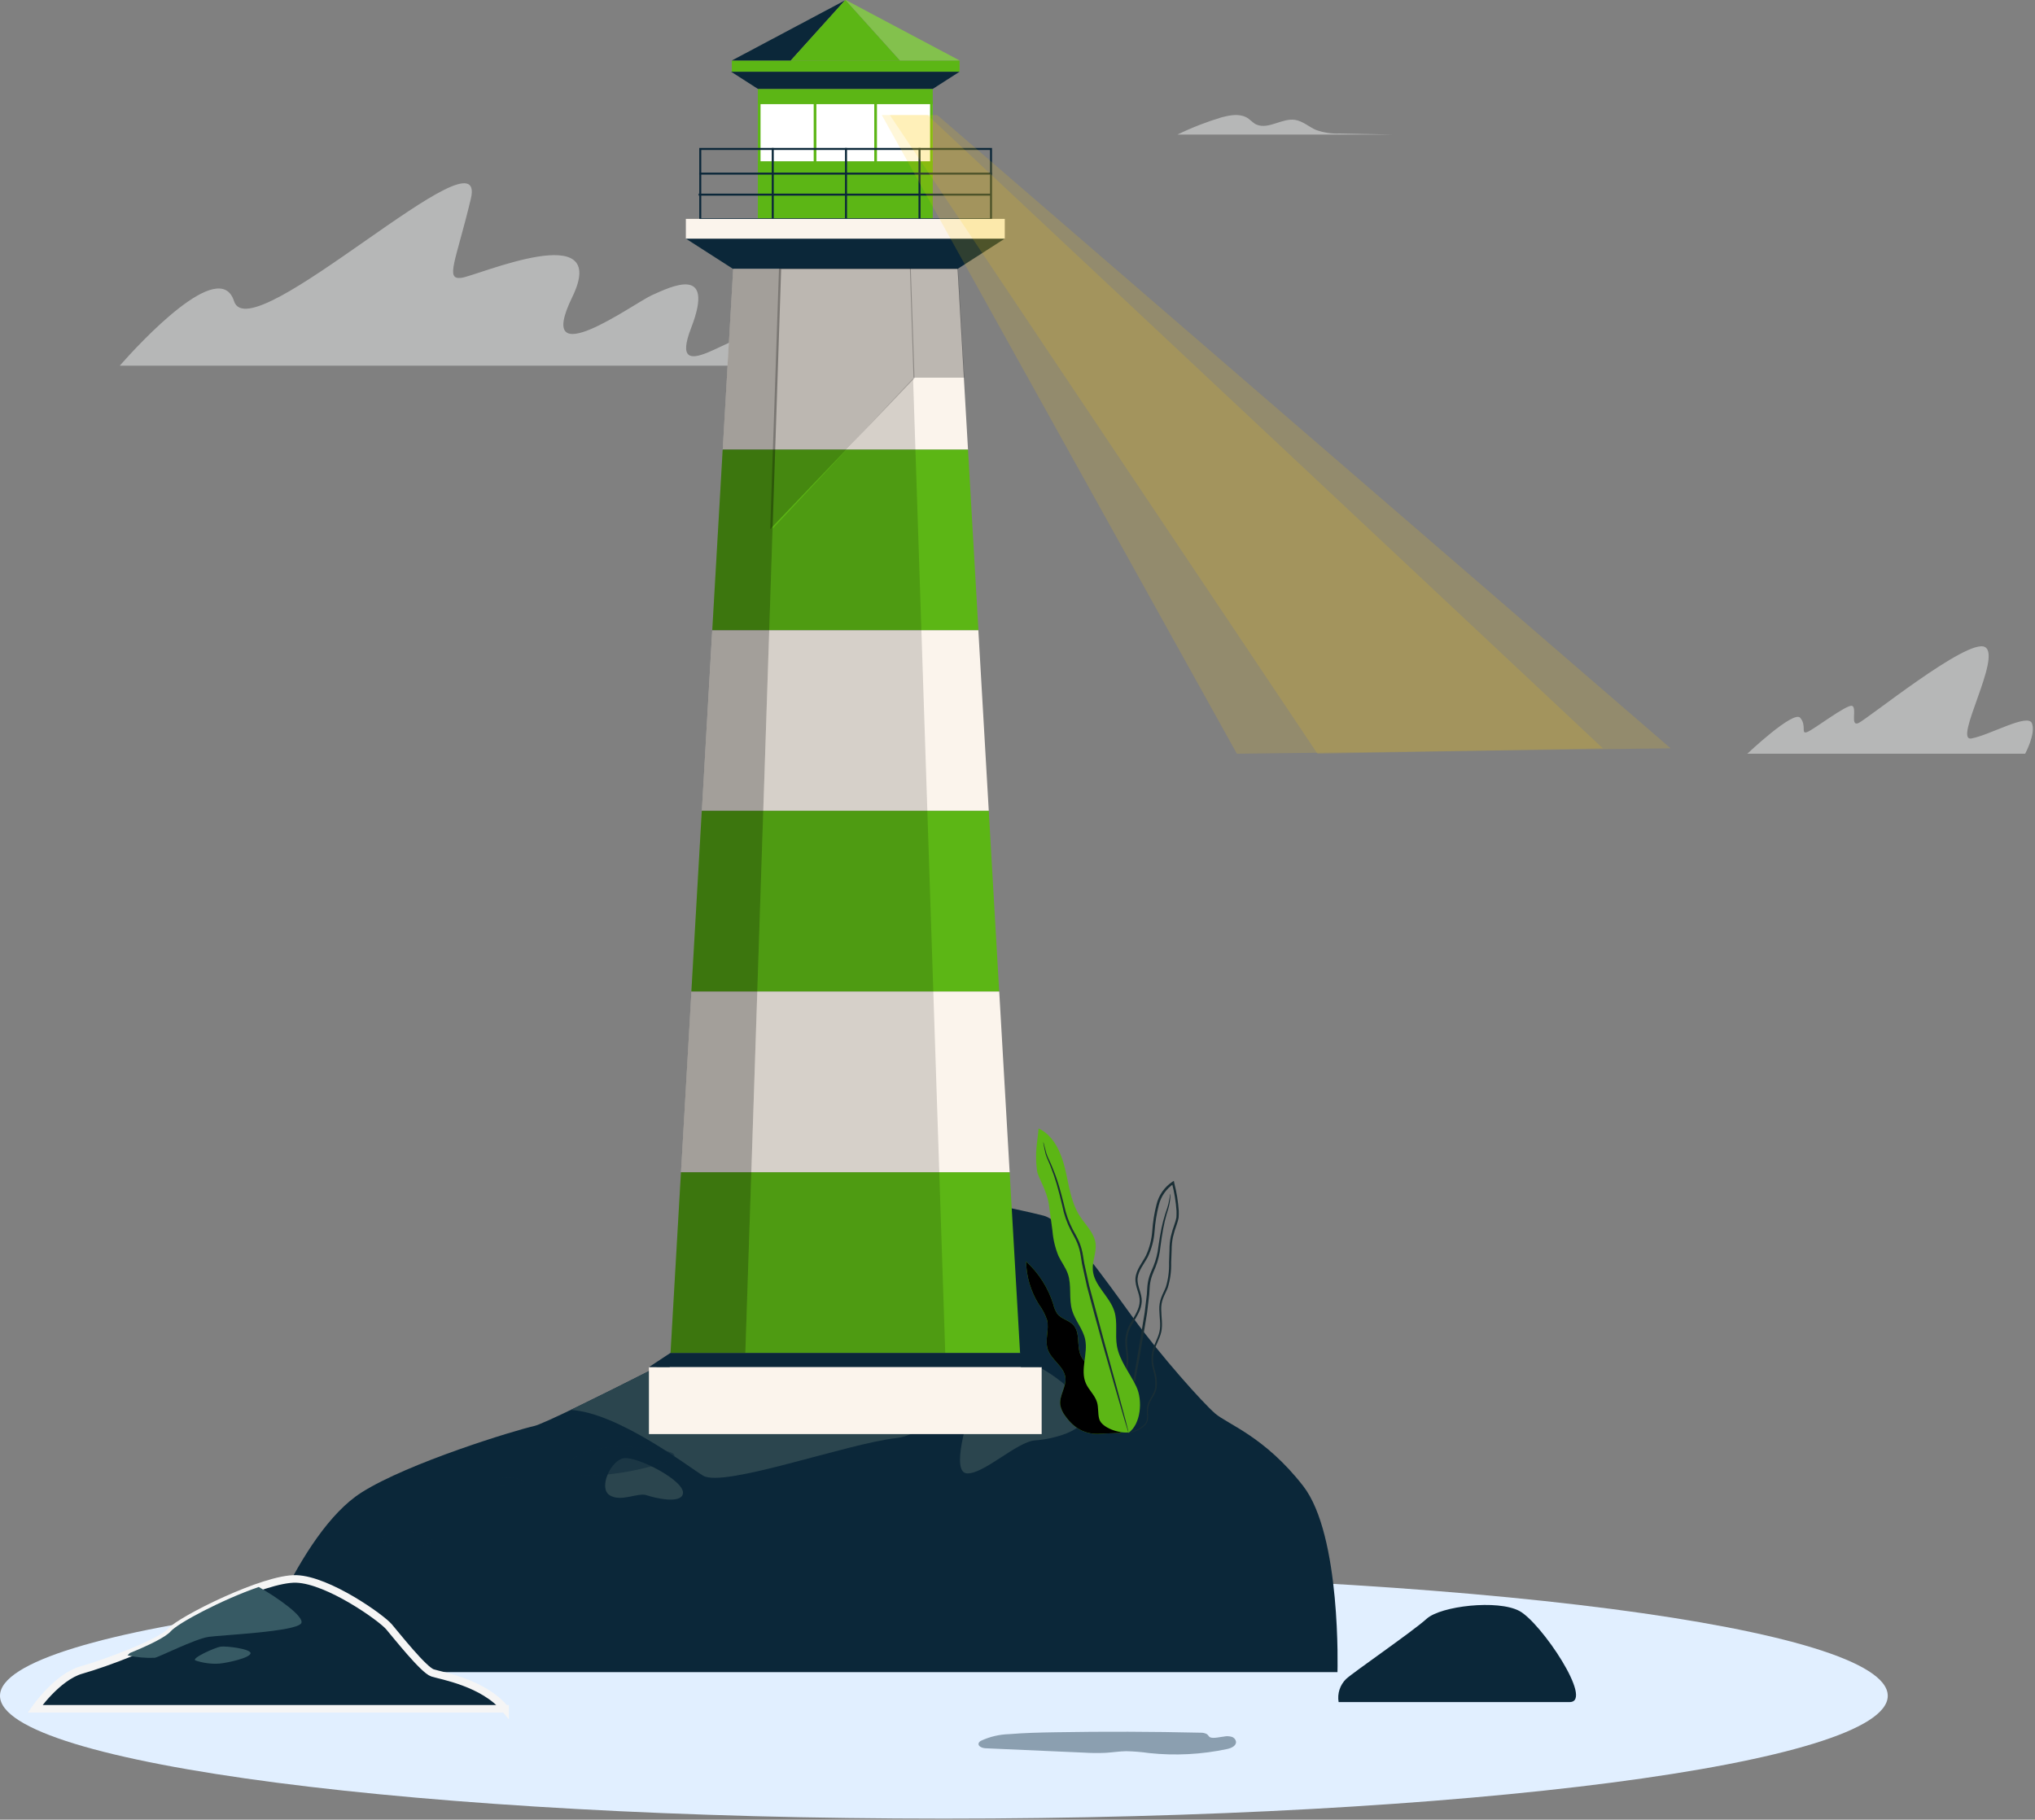 <svg width="539" height="482" viewBox="0 0 539 482" fill="none" xmlns="http://www.w3.org/2000/svg">
<rect x="0" y="0" width="539" height="482" fill="#808080" stroke="none"/>
<g clip-path="url(#clip0_2659_36814)">
<path d="M250 481.723C388.071 481.723 500 467.155 500 449.185C500 431.214 388.071 416.646 250 416.646C111.929 416.646 0 431.214 0 449.185C0 467.155 111.929 481.723 250 481.723Z" fill="#E1EFFF"/>
<path d="M311.852 35.653C315.632 33.81 319.562 32.279 323.592 31.067C325.712 30.516 328.052 30.066 330.022 31.027C331.022 31.508 331.842 32.619 332.862 33.029C336.092 34.321 339.602 31.217 343.042 31.758C345.082 32.078 346.692 33.62 348.592 34.431C350.602 35.142 352.722 35.462 354.852 35.372C359.152 35.462 364.592 35.552 368.892 35.642H311.852V35.653Z" fill="#B6B7B7"/>
<path d="M198.401 96.876C200.951 93.181 200.481 90.558 199.351 89.567C195.841 86.483 176.551 103.704 183.061 86.853C189.571 70.004 177.631 75.981 172.741 78.153C167.851 80.326 141.251 99.899 151.571 78.694C161.891 57.489 126.511 73.047 122.171 73.598C117.831 74.148 120.741 69.253 124.711 52.653C129.511 32.559 66.331 93.371 61.991 79.775C58.201 67.901 37.011 90.858 31.711 96.865H198.401V96.876Z" fill="#B6B7B7"/>
<path d="M462.801 199.648C462.801 199.648 475.011 188.094 476.801 190.117C478.591 192.139 476.911 194.492 478.591 193.931C480.271 193.371 489.231 186.422 490.571 186.973C491.911 187.524 490.011 192.359 492.141 191.568C494.271 190.777 521.151 168.911 525.741 171.384C530.331 173.857 517.231 196.504 522.161 195.603C527.091 194.702 537.061 188.875 538.181 191.568C539.301 194.262 536.391 199.648 536.391 199.648H462.801V199.648Z" fill="#B6B7B7"/>
<path d="M66.359 442.918H354.249C354.249 442.918 355.329 406.664 345.149 393.589C334.969 380.513 325.159 377.259 321.859 374.416C318.559 371.573 307.519 359.228 300.089 349.006C292.659 338.784 281.939 323.435 276.439 322.014C270.939 320.592 245.639 314.895 240.419 317.168C235.199 319.441 206.949 345.922 203.919 347.053C200.889 348.185 146.379 376.649 141.429 377.74C136.479 378.831 108.209 387.441 95.779 395.311C78.729 406.104 66.359 442.918 66.359 442.918" fill="#0B2739"/>
<path d="M151.152 373.455C163.792 374.196 182.512 388.653 186.222 390.875C191.672 394.159 224.442 382.345 237.372 380.924C250.302 379.502 254.412 358.767 253.632 355.423C252.852 352.079 267.762 346.102 265.902 338.113C264.812 333.437 231.172 324.106 231.172 324.106C220.862 332.716 206.072 346.252 203.922 347.063C201.562 347.944 168.312 365.235 151.162 373.465" fill="#2B454E"/>
<path d="M287.551 374.466C287.301 368.95 273.111 359.438 269.401 360.309C265.691 361.18 258.471 369.1 257.441 372.173C256.411 375.247 251.671 390.175 256.201 390.275C260.731 390.375 269.401 381.855 274.141 381.535C278.881 381.214 287.751 379.002 287.541 374.466" fill="#2B454E"/>
<path d="M180.87 395.761C181.77 392.317 168.6 385.629 165.17 386.26C161.74 386.891 158.45 394.139 161.47 396.052C164.49 397.964 168.93 395.271 171.25 396.052C173.57 396.833 180.18 398.374 180.86 395.751" fill="#2B454E"/>
<path d="M354.541 450.847H415.721C422.311 450.847 408.201 429.802 402.441 426.718C396.681 423.635 381.601 425.397 377.881 428.771C374.161 432.145 358.471 442.928 356.541 444.72C354.911 446.312 354.171 448.594 354.551 450.837" fill="#0B2739"/>
<path d="M133.771 452.619H9.301C9.301 452.619 15.141 444.169 21.561 442.357C27.981 440.545 42.581 435.118 45.211 432.105C47.841 429.091 70.031 417.928 78.501 418.228C86.971 418.528 100.981 428.49 103.031 430.903C105.081 433.316 112.231 442.367 114.561 443.118C116.891 443.869 128.011 445.681 133.771 452.619Z" fill="#0B2739"/>
<path d="M133.771 452.619H9.301C9.301 452.619 15.141 444.169 21.561 442.357C27.981 440.545 42.581 435.118 45.211 432.105C47.841 429.091 70.031 417.928 78.501 418.228C86.971 418.528 100.981 428.49 103.031 430.903C105.081 433.316 112.231 442.367 114.561 443.118C116.891 443.869 128.011 445.691 133.771 452.629V452.619Z" stroke="#F5F5F5" stroke-width="2" stroke-miterlimit="10"/>
<path d="M33.77 438.472C36.13 438.993 38.539 439.213 40.959 439.123C41.959 439.013 51.719 434.057 55.309 433.567C58.9 433.076 78.34 432.205 79.769 429.992C80.84 428.33 73.409 423.094 68.529 420.361C58.849 423.695 47.09 429.952 45.219 432.105C43.87 433.657 39.349 435.839 34.4 437.852C34.179 438.072 33.969 438.282 33.77 438.472" fill="#375A64"/>
<path d="M66.36 437.882C66.37 436.76 59.9 435.929 58.41 436.17C56.92 436.41 50.52 439.273 51.78 439.824C53.8 440.505 55.93 440.795 58.06 440.655C60.15 440.485 66.361 439.133 66.371 437.882" fill="#375A64"/>
<path d="M247.05 42.771H200.73V57.989H247.05V42.771Z" fill="#5CB615"/>
<path d="M247.05 23.558H200.73V27.553H247.05V23.558Z" fill="#5CB615"/>
<path d="M247.05 27.553H200.73V42.771H247.05V27.553Z" fill="white"/>
<path d="M254.161 18.993L247.061 23.548H200.741L193.641 18.993H254.161V18.993Z" fill="#0B2739"/>
<path d="M254.16 16.019H193.84V18.993H254.16V16.019Z" fill="#5CB615"/>
<path d="M201.44 26.842H200.73V43.472H201.44V26.842Z" fill="#5CB615"/>
<path d="M247.062 26.842H246.352V43.472H247.062V26.842Z" fill="#5CB615"/>
<path d="M216.23 26.842H215.52V43.472H216.23V26.842Z" fill="#5CB615"/>
<path d="M247.061 42.761H200.801V43.471H247.061V42.761Z" fill="#5CB615"/>
<path d="M232.273 26.842H231.562V43.472H232.273V26.842Z" fill="#5CB615"/>
<path d="M247.049 26.842V27.552H200.789V26.842" fill="#5CB615"/>
<path d="M193.842 16.019H209.452L223.792 0.11L193.832 16.029L193.842 16.019Z" fill="#0B2739"/>
<path d="M224 0L223.93 0.04L238.35 16.019H254.17L224 0Z" fill="#83C14D"/>
<path d="M223.791 0.11L209.441 16.029H238.341L223.931 0.04L223.801 0.11H223.791Z" fill="#5CB615"/>
<path d="M262.751 58.349H185.211V39.187H262.751V58.349ZM185.741 57.819H262.221V39.717H185.741V57.819Z" fill="#0B2739"/>
<path d="M224.342 39.197H223.812V58.36H224.342V39.197Z" fill="#0B2739"/>
<path d="M243.811 39.197H243.281V58.36H243.811V39.197Z" fill="#0B2739"/>
<path d="M204.94 39.197H204.41V58.36H204.94V39.197Z" fill="#0B2739"/>
<path d="M262.739 45.725H185.199V46.255H262.739V45.725Z" fill="#0B2739"/>
<path d="M262.579 51.291H185.039V51.821H262.579V51.291Z" fill="#0B2739"/>
<path d="M271.179 375.657H176.609L177.389 362.111L177.609 358.336H270.179L270.399 362.111L271.179 375.657Z" fill="#FBF4EC"/>
<path d="M275.899 362.111H171.879V379.862H275.899V362.111Z" fill="#FBF4EC"/>
<path d="M177.611 358.336L171.891 362.111H275.911L270.191 358.336H177.621H177.611Z" fill="#0B2739"/>
<path d="M266.13 63.205L253.62 71.235H194.17L181.66 63.205H266.13V63.205Z" fill="#0B2739"/>
<path d="M266.13 57.979H181.66V63.215H266.13V57.979Z" fill="#FBF4EC"/>
<path d="M270.179 358.337H177.609L180.369 310.49H267.419L270.179 358.337Z" fill="#5CB615"/>
<path d="M256.382 119.092H191.422L193.872 76.701L194.182 71.245H253.622L253.942 76.701L256.392 119.092H256.382Z" fill="#FBF4EC"/>
<path d="M259.14 166.939H188.66L191.42 119.092H256.39L259.15 166.939H259.14Z" fill="#5CB615"/>
<path d="M261.901 214.786H185.891L188.651 166.939H259.131L261.891 214.786H261.901Z" fill="#FBF4EC"/>
<path d="M264.651 262.643H183.121L185.881 214.786H261.891L264.651 262.643Z" fill="#5CB615"/>
<path d="M267.421 310.49H180.371L183.131 262.643H264.661L267.421 310.49V310.49Z" fill="#FBF4EC"/>
<g opacity="0.35">
<path d="M197.422 358.326L199.002 310.489L200.582 262.642L202.162 214.786L203.742 166.939L205.322 119.092L206.902 71.245H194.172L193.862 76.701L191.412 119.092L188.652 166.939L185.882 214.786L183.122 262.642L180.362 310.489L177.602 358.336H197.422V358.326Z" fill="black"/>
</g>
<g opacity="0.25">
<path d="M255.41 100.039H241.96L241 71.085H253.73L255.41 100.039Z" fill="black"/>
</g>
<g opacity="0.25">
<path d="M242.21 100.167L204 140.167L206.331 71.085H241.234L242.22 100.167H242.21Z" fill="black"/>
</g>
<g opacity="0.15">
<path d="M250.36 358.337H197.43L204.63 140.047L241.84 100.209L250.36 358.337Z" fill="black"/>
</g>
<g opacity="0.5">
<path d="M154.171 384.958C149.571 386.93 148.161 390.154 154.361 390.725C160.561 391.296 172.031 389.003 176.631 387.031C181.231 385.058 177.221 384.157 171.021 383.587C164.821 383.016 158.771 382.986 154.171 384.958Z" fill="#0B2739"/>
</g>
<g opacity="0.5">
<path d="M113.691 408.907C115.931 408.096 114.121 407.195 111.261 406.314C108.401 405.433 105.601 404.902 103.351 405.713C101.101 406.524 100.281 408.376 103.131 409.257C105.981 410.138 111.441 409.718 113.691 408.897" fill="#0B2739"/>
</g>
<g opacity="0.5">
<path d="M138.221 392.838C139.521 392.297 138.411 391.937 136.681 391.626C135.121 391.236 133.491 391.266 131.951 391.727C130.651 392.267 130.221 393.258 131.951 393.569C134.071 393.769 136.201 393.519 138.211 392.838" fill="#0B2739"/>
</g>
<g opacity="0.15">
<path d="M233.559 30.466H248.249L442.499 198.216L327.599 199.648L233.559 30.466Z" fill="#FFC800"/>
</g>
<g opacity="0.15">
<path d="M235.691 30.466H245.671L424.531 198.216L348.951 199.648L235.691 30.466Z" fill="#FFC800"/>
</g>
<g opacity="0.4">
<path d="M324.362 459.939C324.972 459.849 325.602 459.879 326.202 460.039C326.812 460.21 327.272 460.71 327.372 461.341C327.462 462.452 326.112 463.053 325.022 463.283C318.242 464.725 311.272 465.085 304.372 464.355C302.342 464.064 300.302 463.894 298.262 463.854C296.472 463.884 294.702 464.174 292.922 464.285C290.972 464.375 289.012 464.355 287.062 464.234L261.032 463.083C260.142 463.043 258.922 462.552 259.212 461.711C259.362 461.411 259.612 461.171 259.922 461.051C262.232 459.989 264.742 459.409 267.282 459.339C271.392 458.998 275.532 458.908 279.662 458.838C292.432 458.618 305.202 458.658 317.982 458.958C318.552 458.938 319.122 459.058 319.642 459.319C319.982 459.529 320.162 460.009 320.502 460.17C321.402 460.58 323.382 460.029 324.362 459.959" fill="#0B2739"/>
</g>
<path d="M292.393 367.598C292.713 365.836 291.453 364.184 290.083 363.022C288.713 361.861 287.113 360.85 286.333 359.238C285.063 356.625 286.243 353.04 284.253 350.928C283.083 349.686 281.123 349.386 280.063 348.044C279.563 347.294 279.213 346.463 279.013 345.592C277.663 341.196 275.163 337.242 271.773 334.148C271.853 338.143 273.013 342.047 275.123 345.451C276.083 346.733 276.833 348.155 277.343 349.676C277.933 352.209 276.703 354.943 277.513 357.406C278.443 360.219 281.813 361.911 282.183 364.855C282.493 367.347 280.483 369.7 280.833 372.183C281.043 373.234 281.493 374.226 282.163 375.067C284.333 378.14 287.333 380.143 291.623 379.752L296.903 379.542L292.403 367.608L292.393 367.598Z" fill="#5CB615"/>
<path d="M292.393 367.598C292.713 365.836 291.453 364.184 290.083 363.022C288.713 361.861 287.113 360.85 286.333 359.238C285.063 356.625 286.243 353.04 284.253 350.928C283.083 349.686 281.123 349.386 280.063 348.044C279.563 347.294 279.213 346.463 279.013 345.592C277.663 341.196 275.163 337.242 271.773 334.148C271.853 338.143 273.013 342.047 275.123 345.451C276.083 346.733 276.833 348.155 277.343 349.676C277.933 352.209 276.703 354.943 277.513 357.406C278.443 360.219 281.813 361.911 282.183 364.855C282.493 367.347 280.483 369.7 280.833 372.183C281.043 373.234 281.493 374.226 282.163 375.067C284.333 378.14 287.333 380.143 291.623 379.752L296.903 379.542L292.403 367.608L292.393 367.598Z" fill="black"/>
<path d="M297.96 379.592C298.45 379.642 298.94 379.612 299.41 379.482C300.8 379.202 302.09 378.561 303.15 377.62C303.52 377.279 303.79 376.849 303.95 376.368C304.08 375.838 304.12 375.297 304.09 374.756C303.93 373.585 304.11 372.403 304.61 371.332C305.15 370.211 306.11 369.089 306.35 367.558C306.5 365.996 306.33 364.414 305.87 362.912C305.37 361.32 305.29 359.638 305.63 358.006C306.07 356.334 307.12 354.762 307.57 352.84C308.01 350.888 307.59 348.875 307.57 346.893C307.53 345.892 307.69 344.901 308.04 343.96C308.39 343.008 308.92 342.087 309.31 341.056C309.96 338.924 310.26 336.701 310.2 334.468C310.24 333.347 310.29 332.216 310.33 331.074C310.33 329.933 310.44 328.802 310.67 327.68C310.94 326.549 311.28 325.428 311.68 324.336C311.89 323.756 312.06 323.165 312.17 322.564C312.22 321.953 312.23 321.333 312.21 320.712C312.05 318.259 311.65 315.826 311.04 313.443L311 313.233L310.92 312.792L310.54 313.013C308.43 314.414 306.92 316.567 306.32 319.04C305.73 321.353 305.35 323.705 305.19 326.088C305.03 328.331 304.46 330.534 303.52 332.576C302.54 334.498 300.94 336.26 300.74 338.583C300.6 340.906 301.98 342.758 301.86 344.7C301.81 346.653 300.65 348.335 299.73 349.977C298.68 351.539 298.09 353.371 298.04 355.263C298.04 357.065 298.43 358.727 298.42 360.319C298.39 361.831 298.06 363.323 297.46 364.714C296.92 366.056 296.31 367.277 295.8 368.469C295.27 369.56 294.93 370.731 294.79 371.933C294.71 372.944 294.78 373.965 294.99 374.966C295.24 376.358 295.87 377.65 296.81 378.701C297.14 379.061 297.53 379.362 297.98 379.572C297.6 379.282 297.24 378.961 296.91 378.621C296.03 377.56 295.45 376.288 295.23 374.926C294.78 372.784 295.1 370.551 296.12 368.619C296.64 367.448 297.27 366.236 297.83 364.874C298.47 363.443 298.82 361.901 298.86 360.339C298.88 358.687 298.51 357.015 298.52 355.283C298.58 353.481 299.16 351.739 300.18 350.257C300.65 349.436 301.17 348.615 301.6 347.714C302.08 346.793 302.35 345.782 302.41 344.74C302.5 342.568 301.14 340.676 301.31 338.643C301.47 336.581 302.99 334.869 304.05 332.866C305.03 330.764 305.63 328.491 305.8 326.178C305.97 323.836 306.34 321.513 306.92 319.24C307.48 316.917 308.89 314.895 310.87 313.563L310.41 313.353L310.45 313.563C311.06 315.916 311.45 318.309 311.62 320.732C311.64 321.313 311.62 321.893 311.59 322.484C311.48 323.055 311.33 323.605 311.13 324.146C310.72 325.257 310.38 326.399 310.1 327.55C309.87 328.701 309.75 329.873 309.76 331.044C309.72 332.186 309.68 333.327 309.64 334.448C309.71 336.611 309.43 338.783 308.81 340.856C308.44 341.827 307.92 342.758 307.55 343.769C307.19 344.771 307.02 345.832 307.06 346.903C307.1 348.966 307.51 350.918 307.1 352.73C306.69 354.542 305.66 356.124 305.2 357.886C304.85 359.588 304.94 361.36 305.47 363.022C305.93 364.474 306.1 365.996 305.98 367.508C305.79 368.919 304.88 370.011 304.32 371.192C304.03 371.763 303.85 372.393 303.8 373.034C303.77 373.615 303.78 374.196 303.82 374.776C303.86 375.287 303.82 375.807 303.72 376.308C303.58 376.739 303.33 377.139 303 377.459C301.98 378.391 300.74 379.041 299.4 379.372C298.93 379.492 298.46 379.562 297.98 379.602" fill="#1A2E35"/>
<path d="M310.002 316.256C309.942 316.246 309.842 317.157 309.502 318.739C309.392 319.13 309.292 319.56 309.142 320.031C308.972 320.501 308.792 321.012 308.622 321.573C308.222 322.834 307.892 324.116 307.622 325.407C307.322 326.849 307.072 328.431 306.822 330.133C306.632 331.935 306.192 333.697 305.512 335.369C305.142 336.25 304.722 337.161 304.402 338.142C304.092 339.154 303.912 340.195 303.862 341.256C303.832 341.777 303.792 342.307 303.762 342.848C303.702 343.379 303.632 343.909 303.572 344.45L303.182 347.714C301.762 356.514 300.372 364.474 299.402 370.231L298.292 377.069C298.182 377.82 298.092 378.44 298.022 378.931C297.972 379.151 297.962 379.372 297.972 379.592C298.052 379.392 298.112 379.171 298.152 378.951L298.542 377.109L299.852 370.311C300.932 364.564 302.392 356.625 303.812 347.804L304.202 344.51L304.392 342.898C304.422 342.368 304.452 341.837 304.492 341.316C304.532 340.305 304.702 339.304 304.992 338.343C305.292 337.402 305.702 336.511 306.072 335.599C306.752 333.877 307.182 332.065 307.362 330.213C307.592 328.511 307.812 326.929 308.082 325.497C308.352 324.066 308.662 322.784 308.982 321.673C309.132 321.112 309.302 320.602 309.452 320.131C309.602 319.66 309.672 319.19 309.762 318.789C309.882 318.169 309.962 317.548 310.002 316.917C310.042 316.697 310.042 316.477 310.022 316.256" fill="#1A2E35"/>
<path d="M298.892 379.542C302.182 377.239 302.702 370.952 300.992 367.327C299.282 363.703 296.522 360.469 295.832 356.504C295.312 353.461 296.082 350.247 295.142 347.303C293.882 343.329 289.712 340.495 289.442 336.34C289.292 334.008 290.452 331.715 290.182 329.392C289.842 326.549 287.482 324.446 285.942 322.023C283.592 318.329 283.112 313.773 282.082 309.518C281.052 305.263 279.062 300.748 275.082 298.906C274.792 302.61 274.012 305.193 274.682 310.139C274.922 311.911 277.242 315.175 277.812 319.07C278.152 321.393 278.442 323.725 278.762 326.058C278.952 328.341 279.492 330.583 280.362 332.696C281.112 334.278 282.222 335.69 282.812 337.342C283.922 340.445 283.022 343.959 283.972 347.123C284.772 349.796 286.822 351.999 287.412 354.732C288.242 358.567 286.032 362.782 287.592 366.386C288.362 368.168 289.982 369.53 290.552 371.392C290.992 372.834 290.742 374.416 291.152 375.877C291.812 378.22 296.482 379.732 298.892 379.402" fill="#5CB615"/>
<path d="M276.311 302.47C276.321 302.741 276.371 303.011 276.431 303.281C276.541 303.812 276.681 304.573 276.921 305.574C277.181 306.585 277.781 307.686 278.291 309.028C278.821 310.36 279.371 311.911 279.881 313.644C280.391 315.376 280.861 317.308 281.361 319.39C281.801 321.653 282.561 323.836 283.611 325.878C284.171 326.949 284.791 328.011 285.281 329.142C285.761 330.303 286.091 331.525 286.271 332.776C286.371 333.417 286.481 334.068 286.581 334.729L287.011 336.701L287.891 340.726C289.301 346.092 290.711 351.198 291.991 355.824L295.501 368.098L297.921 376.358L298.611 378.601C298.681 378.861 298.771 379.122 298.891 379.372C298.861 379.101 298.811 378.831 298.731 378.571L298.151 376.298L295.921 367.988L292.541 355.674L288.491 340.576L287.611 336.581C287.471 335.92 287.321 335.269 287.181 334.629L286.861 332.676C286.671 331.385 286.321 330.113 285.821 328.912C285.311 327.73 284.671 326.669 284.111 325.618C283.071 323.615 282.311 321.483 281.861 319.27C281.341 317.198 280.851 315.265 280.301 313.523C279.821 311.952 279.251 310.41 278.611 308.898C278.061 307.546 277.441 306.465 277.151 305.504L276.551 303.251C276.491 302.981 276.411 302.721 276.301 302.47" fill="#1A2E35"/>
</g>
<defs>
<clipPath id="clip0_2659_36814">
<rect width="538.44" height="481.723" fill="white"/>
</clipPath>
</defs>
</svg>
